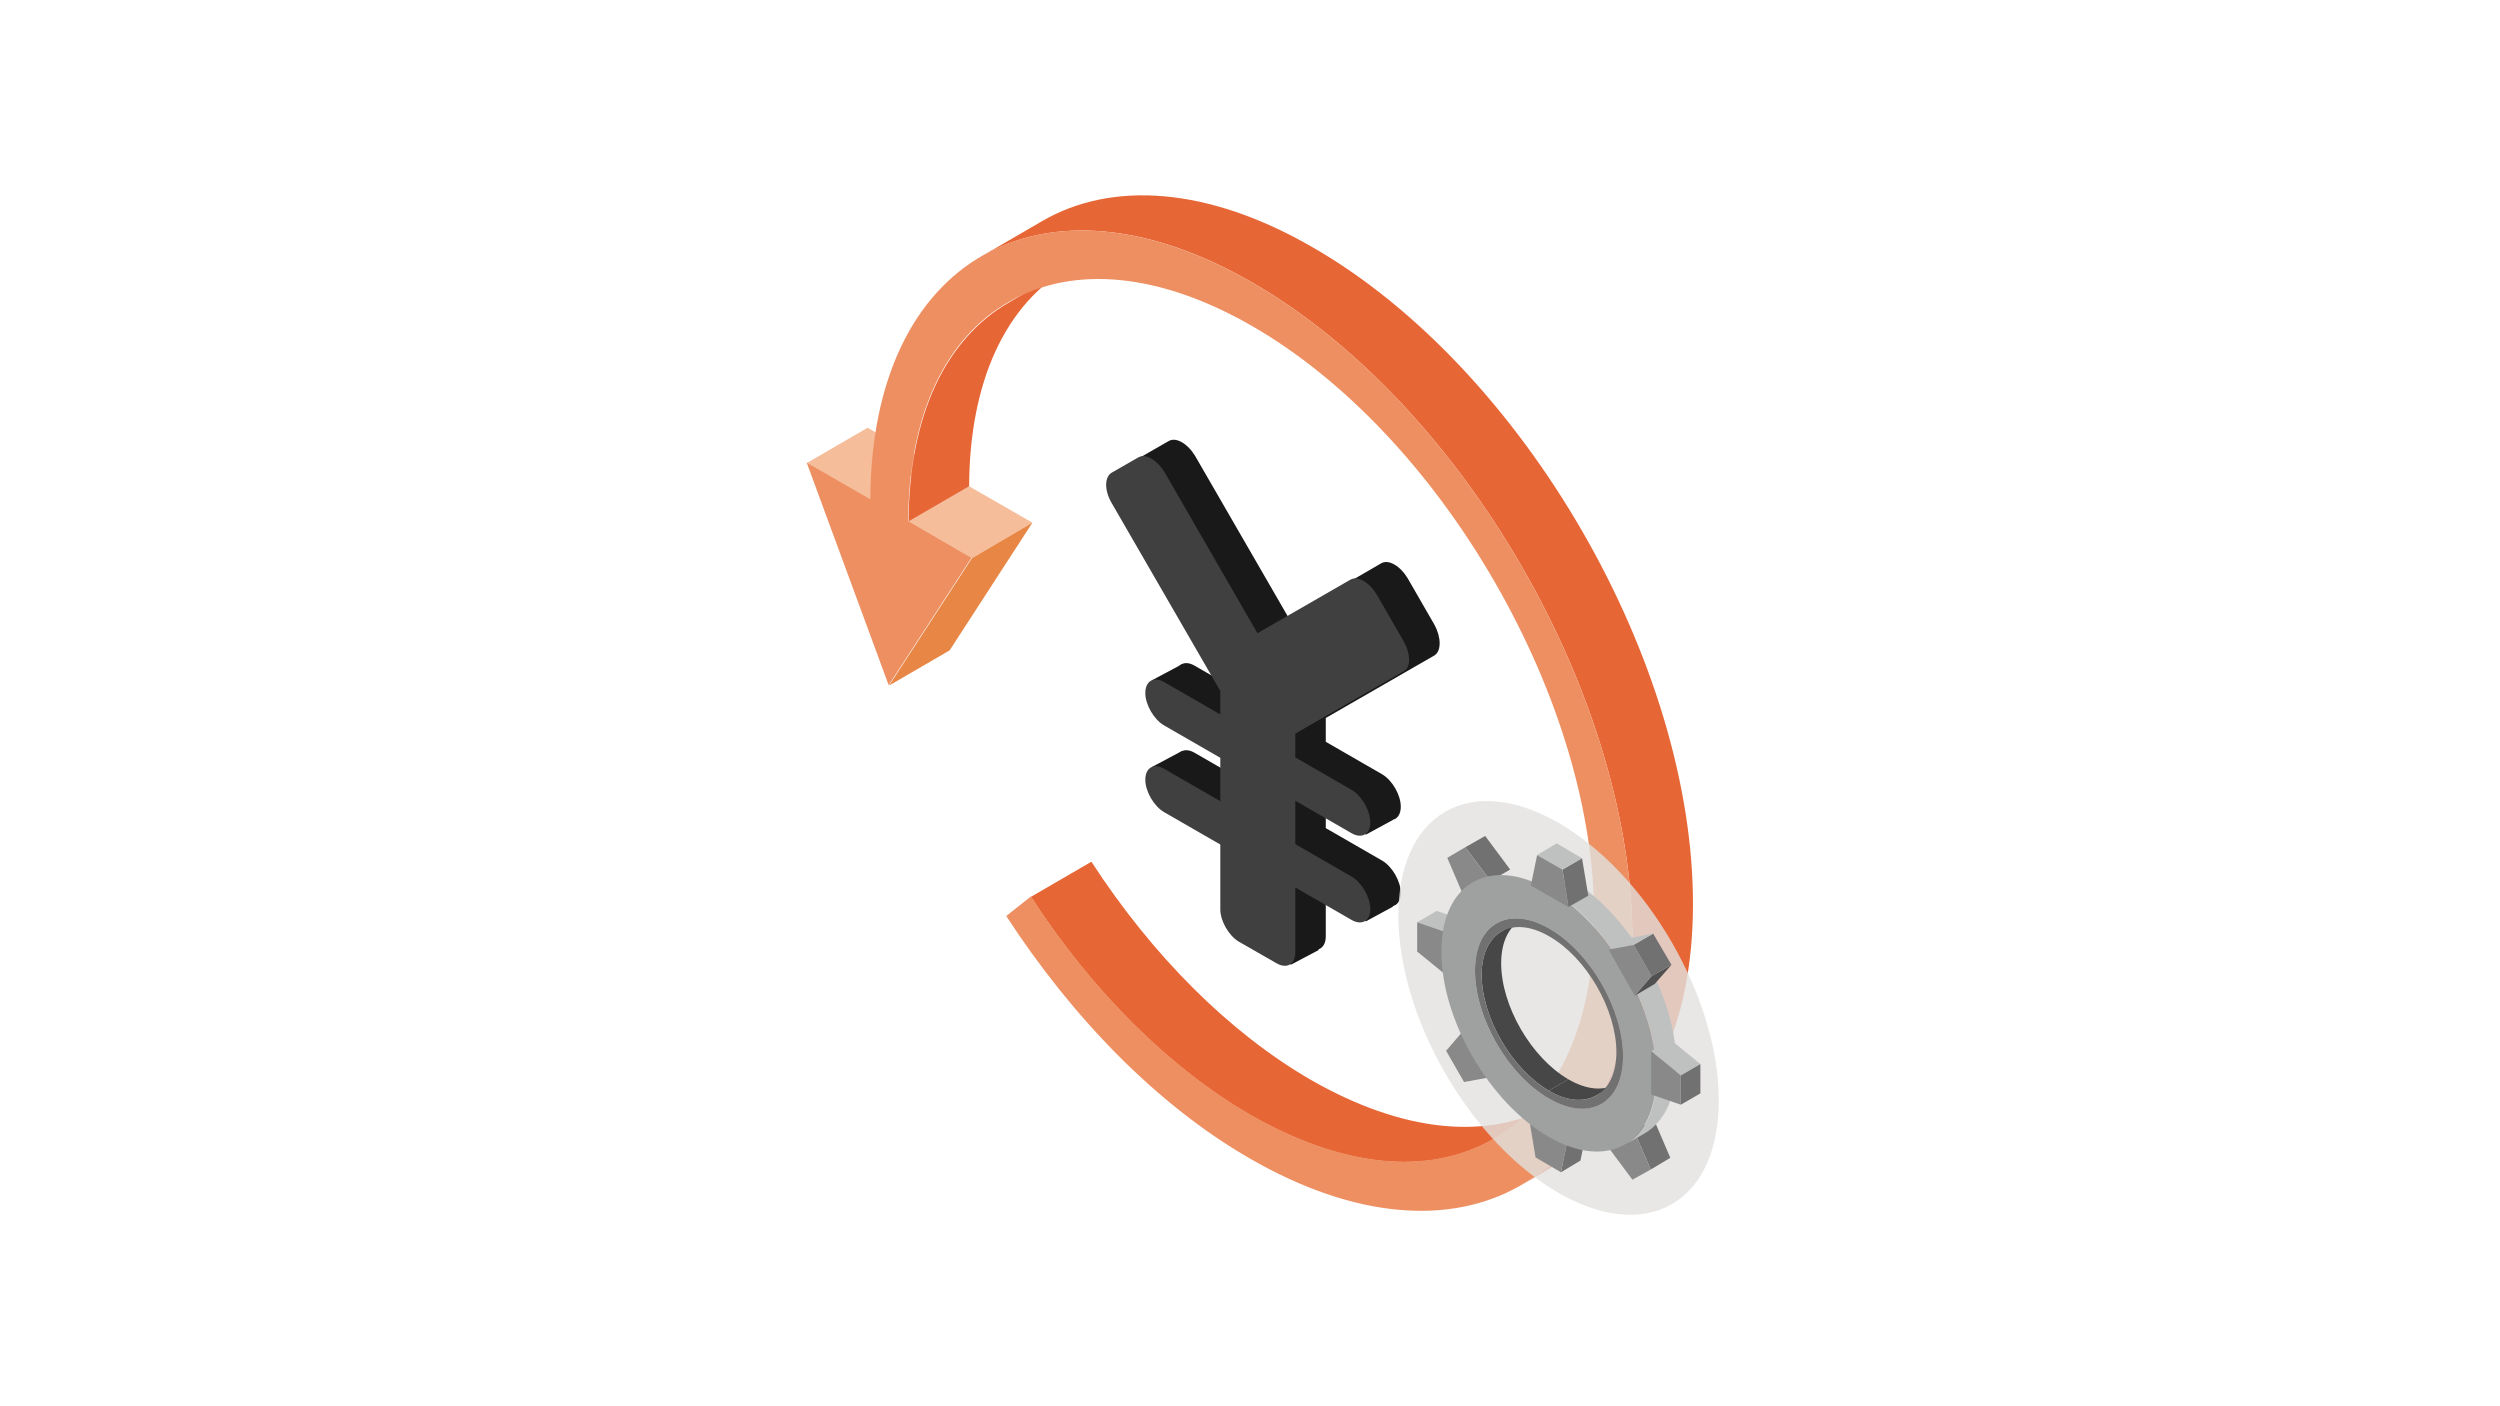 <?xml version="1.0" encoding="utf-8"?>
<!-- Generator: Adobe Illustrator 27.5.0, SVG Export Plug-In . SVG Version: 6.00 Build 0)  -->
<svg version="1.1" xmlns="http://www.w3.org/2000/svg" xmlns:xlink="http://www.w3.org/1999/xlink" x="0px" y="0px"
	 viewBox="0 0 640 360" style="enable-background:new 0 0 640 360;" xml:space="preserve">
<style type="text/css">
	.st0{fill:#FFFFFF;}
	.st1{fill:#191919;}
	.st2{fill:#404040;}
	.st3{fill:#F5BD9A;}
	.st4{fill:#E88645;}
	.st5{fill:#E76635;}
	.st6{fill:#ED8F61;}
	.st7{opacity:0.8;fill:#E2E1E0;}
	.st8{fill:#BFC1C1;}
	.st9{fill:#898989;}
	.st10{fill:#727171;}
	.st11{enable-background:new    ;}
	.st12{fill:#9FA0A0;}
	.st13{fill:#474747;}
	.st14{fill:#515151;}
</style>
<g id="レイヤー_1">
	<rect class="st0" width="640" height="360"/>
</g>
<g id="レイヤー_3">
	<g>
		<g>
			<path class="st1" d="M367.2,159.9l-6.8-11.8c-1.9-3.2-4.9-5-6.8-3.9L329.8,158L306,116.8c-1.9-3.2-4.9-5-6.8-3.9l-6.8,3.9
				c-1.9,1.1-1.9,4.6,0,7.8l27.8,48.1c0,0.2,0,0.3,0,0.5v5.5l-14.4-8.3c-2.6-1.5-4.8-0.3-4.8,2.8v0c0,3,2.2,6.8,4.8,8.3l14.4,8.3
				V201l-14.4-8.3c-2.6-1.5-4.8-0.3-4.8,2.8v0c0,3,2.2,6.8,4.8,8.3l14.4,8.3v16.6c0,3,2.2,6.8,4.8,8.3l9.6,5.5
				c2.6,1.5,4.8,0.3,4.8-2.8v-16.6l14.4,8.3c2.6,1.5,4.8,0.3,4.8-2.8v0c0-3-2.2-6.8-4.8-8.3l-14.4-8.3V201l14.4,8.3
				c2.6,1.5,4.8,0.3,4.8-2.8v0c0-3-2.2-6.8-4.8-8.3l-14.4-8.3v-5.5c0-0.2,0-0.4,0-0.6l27.8-16C369,166.7,369,163.2,367.2,159.9z"/>
			<polygon class="st1" points="294.8,174.2 302.5,170.1 308.6,173.5 302.8,177.5 			"/>
			<polygon class="st1" points="294.8,196.4 302.5,192.3 308.6,195.6 302.8,199.7 			"/>
			<polygon class="st1" points="356.6,209.9 349.6,213.7 346.9,205.7 353.9,201.9 			"/>
			<polygon class="st1" points="356.6,232.1 349.6,235.9 346.9,227.9 353.9,224.2 			"/>
			<polygon class="st1" points="337.6,243.2 330.4,247 327.6,239 334.8,235.3 			"/>
			<path class="st2" d="M359.3,164.1l-6.8-11.8c-1.9-3.2-4.9-5-6.8-3.9l-23.8,13.7L298.2,121c-1.9-3.2-4.9-5-6.8-3.9l-6.8,3.9
				c-1.9,1.1-1.9,4.6,0,7.8l27.8,48.1c0,0.2,0,0.3,0,0.5v5.5l-14.4-8.3c-2.6-1.5-4.8-0.3-4.8,2.8v0c0,3,2.2,6.8,4.8,8.3l14.4,8.3
				v11.1l-14.4-8.3c-2.6-1.5-4.8-0.3-4.8,2.8v0c0,3,2.2,6.8,4.8,8.3l14.4,8.3v16.6c0,3,2.2,6.8,4.8,8.3l9.6,5.5
				c2.6,1.5,4.8,0.3,4.8-2.8v-16.6l14.4,8.3c2.6,1.5,4.8,0.3,4.8-2.8v0c0-3-2.2-6.8-4.8-8.3l-14.4-8.3v-11.1l14.4,8.3
				c2.6,1.5,4.8,0.3,4.8-2.8v0c0-3-2.2-6.8-4.8-8.3l-14.4-8.3v-5.5c0-0.2,0-0.4,0-0.6l27.8-16C361.2,170.9,361.2,167.4,359.3,164.1z
				"/>
		</g>
		<g>
			<g>
				<polygon class="st3" points="206.6,118.5 222.1,109.5 238.3,118.8 222.8,127.9 				"/>
			</g>
			<g>
				<polygon class="st3" points="232.6,133.5 248.1,124.5 264.3,133.8 248.8,142.9 				"/>
			</g>
			<g>
				<polygon class="st4" points="248.8,142.9 264.3,133.8 243.1,166.5 227.6,175.5 				"/>
			</g>
			<g>
				<path class="st5" d="M263.9,229.6l15.5-9c15.7,24.2,35.4,43.8,56.1,55.8c23.5,13.5,45.5,15.8,62.2,6.3l-15.5,9
					c-16.6,9.5-38.7,7.2-62.2-6.3C299.3,273.4,279.6,253.8,263.9,229.6z"/>
			</g>
			<g>
				<path class="st5" d="M258.5,77.3l15.5-9c-16.6,9.4-25.8,29.4-25.9,56.2l-15.5,9C232.7,106.7,241.9,86.8,258.5,77.3z"/>
			</g>
			<path class="st5" d="M336.2,63.4c-27.1-15.7-51.7-17.1-69.4-6.8l-15.5,9c17.7-10.3,42.3-8.9,69.4,6.8
				c53.9,31.1,97.4,106.5,97.2,168.4c-0.1,30.8-10.9,52.4-28.5,62.6l15.5-9c17.5-10.2,28.4-31.8,28.5-62.6
				C433.6,169.9,390.1,94.5,336.2,63.4z"/>
			<g>
				<path class="st6" d="M320.7,72.4c53.9,31.1,97.4,106.5,97.2,168.4c-0.2,61.9-44,86.9-97.9,55.8c-23.8-13.7-45.5-36.1-62.4-62.1
					l6.3-5c15.7,24.2,35.4,43.8,56.1,55.8c23.5,13.5,45.5,15.8,62.2,6.3c16.6-9.5,25.8-29.5,25.9-56.5c0.1-26.9-9-57.6-25.5-86.2
					c-16.5-28.6-38.6-51.9-62-65.4s-45.5-15.8-62.2-6.3c-16.6,9.4-25.8,29.4-25.9,56.2l16.2,9.4l-21.2,32.6l-21-57l16.3,9.4
					C223.1,66.2,266.9,41.3,320.7,72.4z"/>
			</g>
		</g>
	</g>
</g>
<g id="レイヤー_2">
	<g>
		<ellipse transform="matrix(0.866 -0.5 0.5 0.866 -75.537 234.099)" class="st7" cx="399" cy="258" rx="33.5" ry="58"/>
		<g>
			<g>
				<g>
					<g>
						<polygon class="st8" points="362.8,236.1 367.8,233.2 375.4,235.8 370.4,238.7 						"/>
					</g>
					<g>
						<polygon class="st9" points="370.4,238.7 370.4,249.8 362.8,243.6 362.8,236.1 						"/>
					</g>
				</g>
				<g>
					<g>
						<polygon class="st10" points="375.1,216.9 380.2,214 386.6,222.6 381.6,225.5 						"/>
					</g>
					<g>
						<polygon class="st9" points="375.1,216.9 381.6,225.5 374.7,229.4 370.5,219.6 						"/>
					</g>
				</g>
				<g class="st11">
					<g>
						<polygon class="st9" points="374.5,264 379.5,261.1 386.3,272.9 381.3,275.8 						"/>
					</g>
					<g>
						<polygon class="st9" points="374.5,264 381.3,275.8 374.8,277 370.2,269 						"/>
					</g>
				</g>
				<g>
					<g>
						<polygon class="st10" points="401.2,292.3 406.2,289.3 404.6,297.1 399.6,300.1 						"/>
					</g>
					<g>
						<polygon class="st9" points="401.2,292.3 399.6,300.1 393.1,296.3 391.5,286.7 						"/>
					</g>
				</g>
				<g>
					<g>
						<polygon class="st10" points="418.3,289.5 423.4,286.6 427.6,296.4 422.6,299.4 						"/>
					</g>
					<g>
						<polygon class="st9" points="418.3,289.5 422.6,299.4 417.9,302 411.5,293.4 						"/>
					</g>
				</g>
				<g>
					<g>
						<path class="st8" d="M421.1,290.1l-5,2.9c4.9-2.9,8-9,8-17.7c0-17.5-12.2-38.8-27.4-47.5l5-2.9c15.2,8.8,27.5,30.1,27.4,47.5
							C429.1,281.1,426,287.2,421.1,290.1z"/>
					</g>
					<g>
						<path class="st12" d="M396.6,227.8c15.2,8.8,27.5,30.1,27.4,47.5c0,17.5-12.4,24.5-27.6,15.7c-15.2-8.8-27.5-30.1-27.4-47.5
							C369,226.1,381.4,219,396.6,227.8z M396.5,281.2c10.5,6,19,1.2,19-10.8c0-12-8.4-26.7-18.9-32.7c-10.5-6-19-1.2-19,10.8
							C377.6,260.5,386,275.2,396.5,281.2"/>
					</g>
					<g>
						<g>
							<path class="st13" d="M413.7,277.5l-5,2.9c-3.1,1.8-7.5,1.6-12.2-1.2l5-2.9C406.3,279.1,410.6,279.3,413.7,277.5z"/>
						</g>
						<g>
							<path class="st13" d="M384.3,238.5l5-2.9c-3.1,1.8-5,5.6-5,11c0,10.9,7.7,24.2,17.2,29.7l-5,2.9
								c-9.5-5.5-17.2-18.8-17.2-29.7C379.3,244.1,381.3,240.3,384.3,238.5z"/>
						</g>
					</g>
					<g>
						<path class="st10" d="M396.6,237.7c10.5,6,18.9,20.7,18.9,32.7c0,12-8.5,16.9-19,10.8c-10.5-6-18.9-20.7-18.9-32.7
							C377.6,236.5,386.1,231.7,396.6,237.7z M396.5,279.2c9.5,5.5,17.2,1.1,17.3-9.8c0-10.9-7.6-24.2-17.2-29.7
							c-9.5-5.5-17.2-1.1-17.3,9.8C379.3,260.4,387,273.7,396.5,279.2"/>
					</g>
				</g>
			</g>
			<g>
				<g>
					<g>
						<polygon class="st10" points="400,222.6 405,219.7 406.6,229.3 401.5,232.2 						"/>
					</g>
					<g>
						<polygon class="st8" points="393.5,218.9 398.5,215.9 405,219.7 400,222.6 						"/>
					</g>
					<g>
						<polygon class="st9" points="400,222.6 401.5,232.2 391.9,226.7 393.5,218.9 						"/>
					</g>
				</g>
				<g>
					<g>
						<g>
							<polygon class="st14" points="422.8,249.9 427.9,247 423.6,251.9 418.5,254.9 							"/>
						</g>
						<g>
							<polygon class="st10" points="418.2,241.9 423.2,239 427.9,247 422.8,249.9 							"/>
						</g>
						<g>
							<polygon class="st8" points="411.8,243.1 416.8,240.2 423.2,239 418.2,241.9 							"/>
						</g>
					</g>
					<g>
						<polygon class="st9" points="418.2,241.9 422.8,249.9 418.5,254.9 411.8,243.1 						"/>
					</g>
				</g>
				<g>
					<g>
						<polygon class="st8" points="422.7,269.1 427.7,266.2 435.3,272.4 430.3,275.3 						"/>
					</g>
					<g>
						<polygon class="st10" points="430.3,275.3 435.3,272.4 435.3,279.9 430.3,282.8 						"/>
					</g>
					<g>
						<polygon class="st9" points="422.7,269.1 430.3,275.3 430.3,282.8 422.7,280.2 						"/>
					</g>
				</g>
			</g>
		</g>
	</g>
</g>
</svg>
